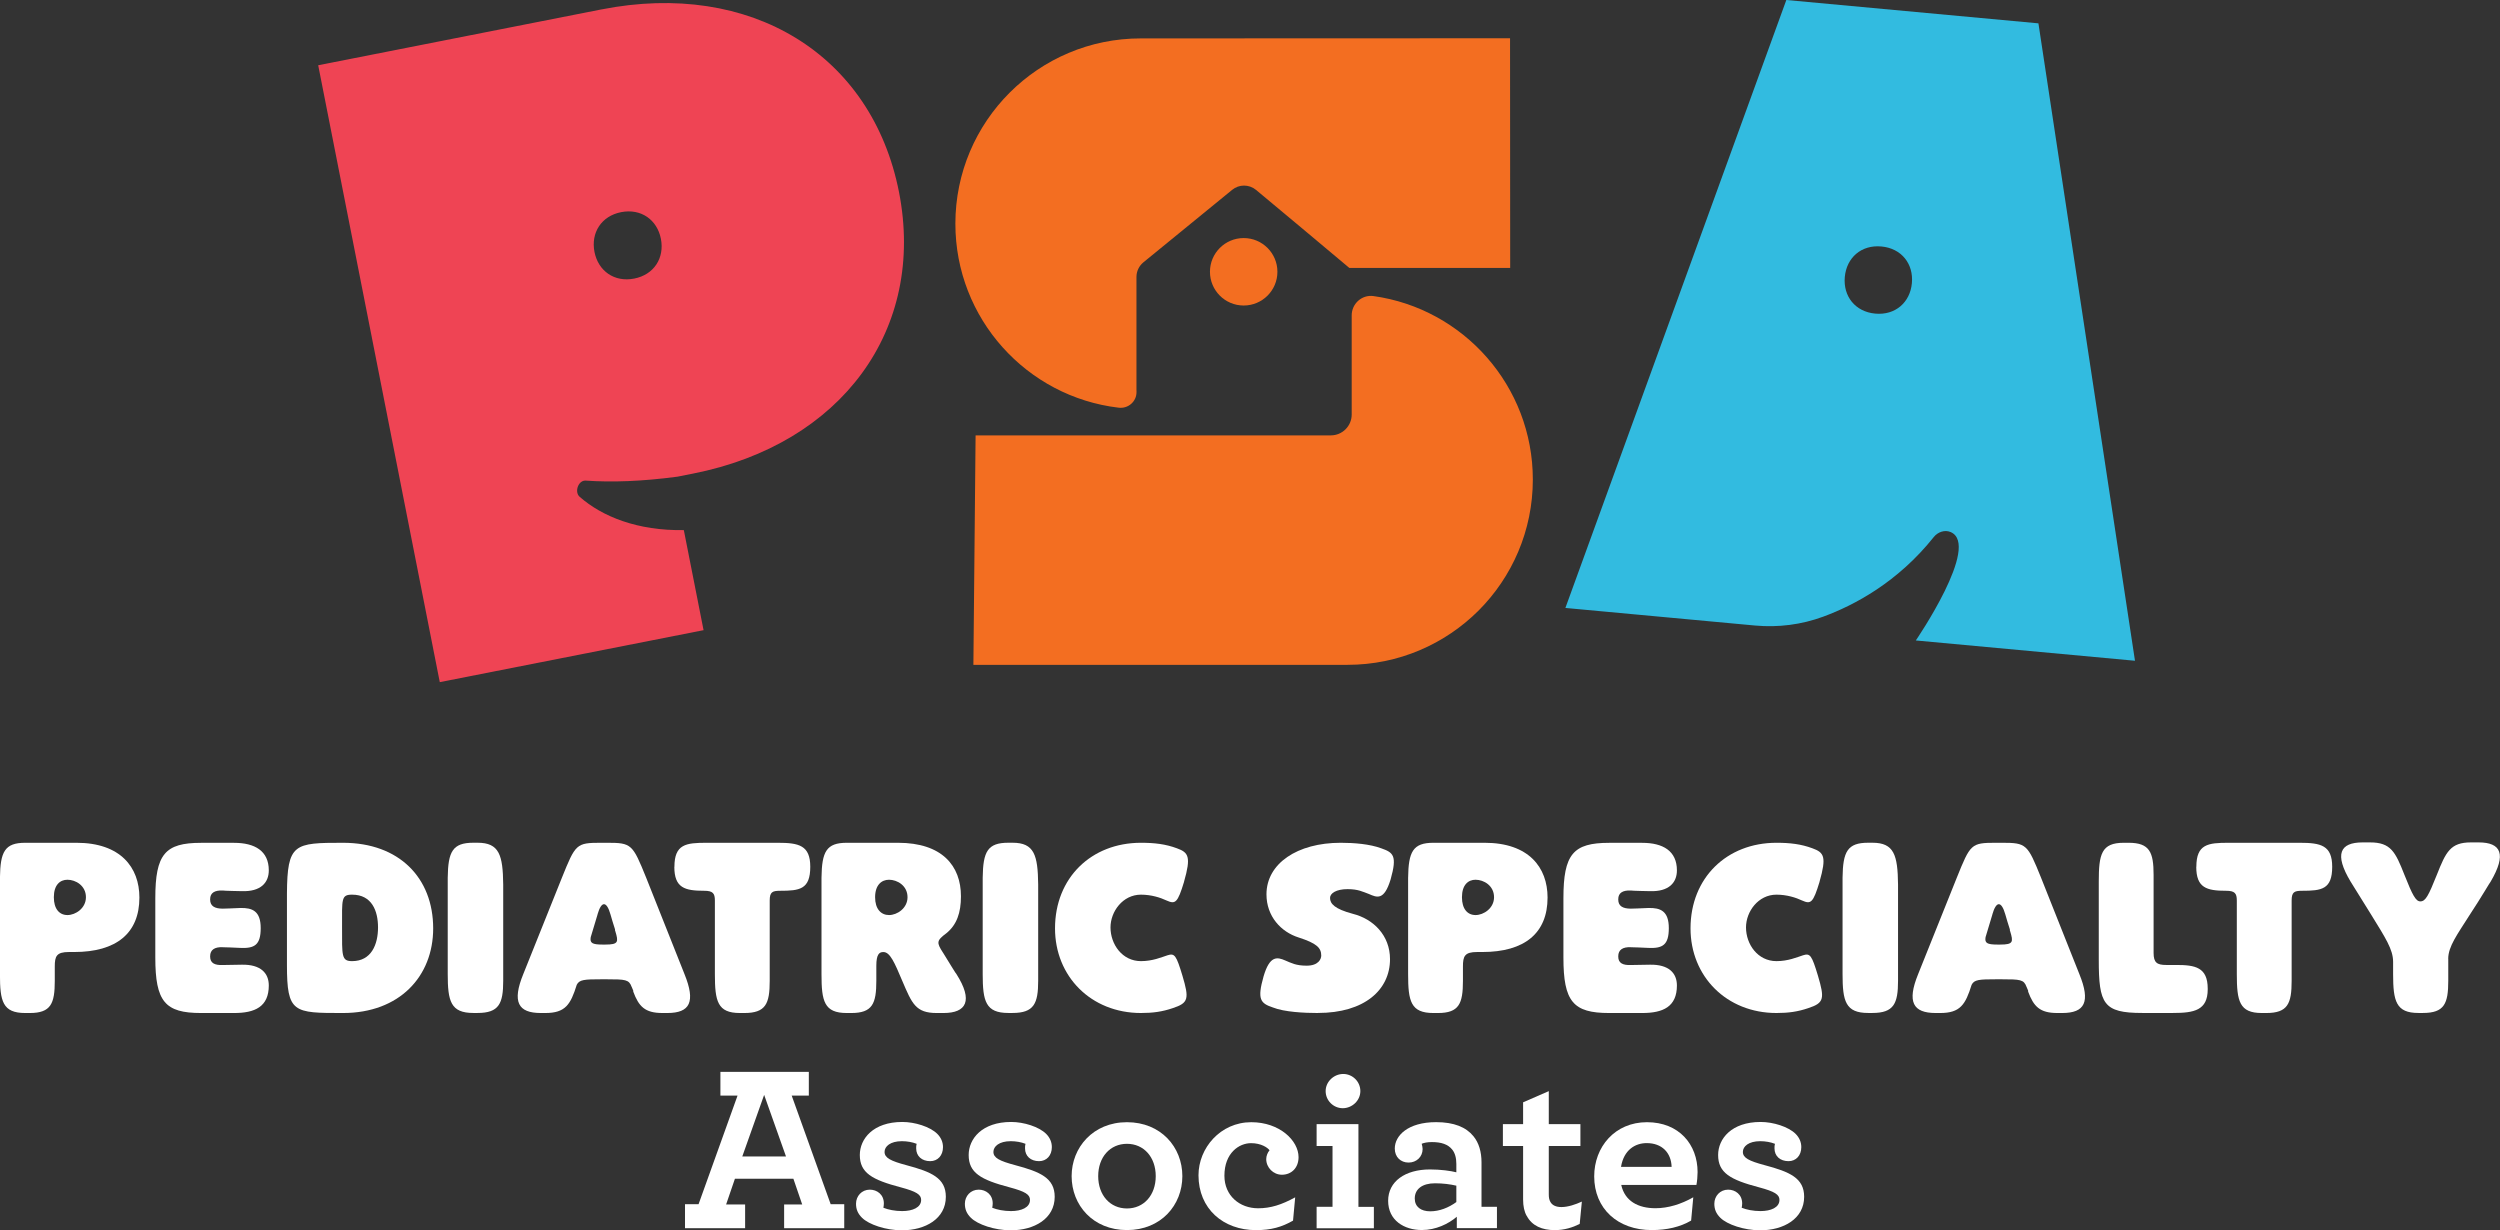 <?xml version="1.0" encoding="UTF-8"?>
<svg id="Layer_1" data-name="Layer 1" xmlns="http://www.w3.org/2000/svg" viewBox="0 0 534.42 263">
  <rect x="0" y="0" width="534.42" height="263" fill="#333333" stroke="none"/>
  <defs>
    <style>
      .cls-1 {
        fill: #f36e21;
      }

      .cls-2 {
        fill: #fff;
      }

      .cls-3 {
        fill: #32bbe0;
      }

      .cls-4 {
        fill: #ef4454;
      }
    </style>
  </defs>
  <g>
    <path class="cls-2" d="M11.71,206.64v3.05c0,4.85-.83,6.86-5.34,6.86h-.97c-4.85,0-5.41-2.5-5.41-8.32v-20.58c.07-5.61,1.04-7.49,5.41-7.49h10.95c9.43,0,13.45,5.27,13.45,11.71,0,7.62-4.92,11.64-13.93,11.64h-1.11c-2.7,0-3.05.9-3.05,3.12ZM14.42,188.06c-1.59,0-2.91,1.11-2.91,3.74,0,2.5,1.18,3.81,2.91,3.81s3.95-1.46,3.95-3.81c0-2.5-2.22-3.74-3.95-3.74Z"/>
    <path class="cls-2" d="M47.62,202.48c-1.73-.07-2.7.55-2.7,1.94v.07c0,1.39.97,1.87,2.7,1.8.07,0,4.02-.07,4.09-.07,4.02-.07,5.75,1.8,5.75,4.44,0,4.57-2.98,5.89-7.42,5.89h-7.07c-7.69,0-9.77-2.43-9.77-11.85v-12.68c0-9.43,2.08-11.85,9.77-11.85h7.07c4.44,0,7.42,1.73,7.42,5.89,0,2.63-1.73,4.57-5.75,4.44-.07,0-4.02-.07-4.09-.14-1.73-.07-2.7.49-2.7,1.87v.07c0,1.39.97,1.94,2.7,1.94.07,0,2.56-.07,3.74-.14,2.63-.07,4.37.69,4.37,4.3s-1.32,4.37-4.37,4.23c-.9-.07-3.67-.14-3.74-.14Z"/>
    <path class="cls-2" d="M92.6,198.46c0,10.26-7.21,18.09-19.27,18.09-10.6,0-11.99,0-11.99-10.26v-15.25c.07-10.74,1.52-10.88,11.99-10.88,11.99,0,19.27,7.49,19.27,18.3ZM80.81,198.25c0-3.53-1.32-7-5.54-7-2.36,0-2.15.9-2.15,7s-.14,7.21,2.15,7.21c4.09,0,5.54-3.53,5.54-7.21Z"/>
    <path class="cls-2" d="M107.57,189.1v20.58c0,4.85-.9,6.86-5.48,6.86h-.9c-4.85,0-5.48-2.5-5.48-8.32v-20.58c.07-5.61,1.04-7.49,5.48-7.49h.9c4.64,0,5.41,2.63,5.48,8.94Z"/>
    <path class="cls-2" d="M135.01,210.93c-.55-1.53-1.32-1.59-5.34-1.59h-1.11c-3.67,0-4.71.07-5.27,1.18-1.32,4.23-2.43,6.03-6.72,6.03h-.97c-4.85,0-6.17-2.36-3.74-8.32,0-.07,8.25-20.51,8.25-20.58,2.91-7.21,3.05-7.49,8.32-7.49h1.32c5.27,0,5.47.28,8.39,7.49,0,.07,8.18,20.51,8.18,20.58,2.42,5.96,1.18,8.32-3.67,8.32h-1.04c-3.74,0-5.06-1.39-6.24-4.57v-.21l-.35-.83ZM127.74,195.48l-1.46,4.85c-.21,1.25.28,1.59,2.56,1.59h.55c2.84,0,2.84-.55,2.15-2.84-.07-.07-.07-.21-.07-.42-.35-1.11-.69-2.15-.97-3.19-.83-2.91-1.94-2.91-2.77,0Z"/>
    <path class="cls-2" d="M144.17,185.29c0-4.85,2.5-5.13,6.86-5.13h15.25c4.5,0,6.93.55,6.93,5.13,0,4.85-2.29,5.13-6.45,5.13-1.66,0-2.22.28-2.22,2.08v17.19c0,4.85-.83,6.86-5.41,6.86h-.97c-4.78,0-5.34-2.5-5.34-8.32v-15.73c0-1.52-.42-2.08-2.29-2.08-4.16,0-6.38-.62-6.38-5.13Z"/>
    <path class="cls-2" d="M201.55,203.59c1.66,2.7,2.84,4.64,2.91,4.64,3.6,5.68,2.15,8.32-2.77,8.32h-1.46c-4.5,0-5.27-2.01-7.35-6.86-1.66-3.95-2.63-6.17-4.02-6.17h-.07c-.83,0-1.46.49-1.46,2.91v3.26c0,4.85-.83,6.86-5.34,6.86h-.97c-4.85,0-5.41-2.5-5.41-8.32v-20.58c.07-5.61,1.04-7.49,5.41-7.49h10.95c9.42,0,13.45,4.92,13.45,11.44,0,3.54-.9,6.1-3.12,7.9-2.15,1.59-2.08,2.01-.76,4.09ZM190.05,188.06c-1.59,0-2.98,1.11-2.98,3.74,0,2.5,1.25,3.81,2.98,3.81s3.95-1.46,3.95-3.81c0-2.5-2.22-3.74-3.95-3.74Z"/>
    <path class="cls-2" d="M221.93,189.1v20.58c0,4.85-.9,6.86-5.48,6.86h-.9c-4.85,0-5.48-2.5-5.48-8.32v-20.58c.07-5.61,1.04-7.49,5.48-7.49h.9c4.64,0,5.41,2.63,5.48,8.94Z"/>
    <path class="cls-2" d="M253.12,188.48c-1.39,4.57-1.87,4.85-3.74,4.02-1.32-.62-3.26-1.25-5.48-1.25-3.88,0-6.51,3.6-6.51,7,0,3.6,2.5,7.21,6.51,7.21,2.5,0,4.37-.83,5.68-1.25,1.53-.49,1.87,0,3.19,4.37,1.46,4.92,1.32,5.82-2.08,6.93-2.22.76-4.23,1.04-6.79,1.04-10.67,0-18.37-7.83-18.37-18.09,0-10.81,7.76-18.3,18.37-18.3,2.91,0,5.27.28,7.69,1.18,2.49.9,3.05,1.8,1.52,7.14Z"/>
    <path class="cls-2" d="M281.75,216.55c-2.91,0-7.21-.21-9.63-1.18-2.7-.9-3.4-1.73-2.01-6.65,1.32-4.5,2.91-4.16,4.64-3.4,1.32.55,2.29,1.11,4.57,1.11,2.56,0,3.12-1.46,3.12-2.15,0-1.66-.97-2.63-4.85-3.88-3.74-1.18-6.86-4.5-6.86-9.22,0-6.58,6.58-11.02,15.87-11.02,2.91,0,6.24.28,8.66,1.18,2.56.9,3.46,1.52,2.01,6.65-1.39,4.57-2.91,3.88-4.64,3.12-1.32-.48-2.29-1.04-4.57-1.04-2.43,0-3.74.9-3.74,1.87,0,1.25.97,2.36,4.85,3.4,4.44,1.11,7.97,4.64,7.97,9.7,0,6.58-5.48,11.5-15.39,11.5Z"/>
    <path class="cls-2" d="M312.73,206.64v3.05c0,4.85-.83,6.86-5.34,6.86h-.97c-4.85,0-5.41-2.5-5.41-8.32v-20.58c.07-5.61,1.04-7.49,5.41-7.49h10.95c9.43,0,13.45,5.27,13.45,11.71,0,7.62-4.92,11.64-13.93,11.64h-1.11c-2.7,0-3.05.9-3.05,3.12ZM315.43,188.06c-1.59,0-2.91,1.11-2.91,3.74,0,2.5,1.18,3.81,2.91,3.81s3.95-1.46,3.95-3.81c0-2.5-2.22-3.74-3.95-3.74Z"/>
    <path class="cls-2" d="M348.63,202.48c-1.73-.07-2.7.55-2.7,1.94v.07c0,1.39.97,1.87,2.7,1.8.07,0,4.02-.07,4.09-.07,4.02-.07,5.75,1.8,5.75,4.44,0,4.57-2.98,5.89-7.42,5.89h-7.07c-7.69,0-9.77-2.43-9.77-11.85v-12.68c0-9.43,2.08-11.85,9.77-11.85h7.07c4.44,0,7.42,1.73,7.42,5.89,0,2.63-1.73,4.57-5.75,4.44-.07,0-4.02-.07-4.09-.14-1.73-.07-2.7.49-2.7,1.87v.07c0,1.39.97,1.94,2.7,1.94.07,0,2.56-.07,3.74-.14,2.63-.07,4.37.69,4.37,4.3s-1.32,4.37-4.37,4.23c-.9-.07-3.67-.14-3.74-.14Z"/>
    <path class="cls-2" d="M388.97,188.48c-1.39,4.57-1.87,4.85-3.74,4.02-1.32-.62-3.26-1.25-5.48-1.25-3.88,0-6.51,3.6-6.51,7,0,3.6,2.5,7.21,6.51,7.21,2.5,0,4.37-.83,5.68-1.25,1.53-.49,1.87,0,3.19,4.37,1.46,4.92,1.32,5.82-2.08,6.93-2.22.76-4.23,1.04-6.79,1.04-10.67,0-18.37-7.83-18.37-18.09,0-10.81,7.76-18.3,18.37-18.3,2.91,0,5.27.28,7.69,1.18,2.49.9,3.05,1.8,1.52,7.14Z"/>
    <path class="cls-2" d="M405.74,189.1v20.58c0,4.85-.9,6.86-5.48,6.86h-.9c-4.85,0-5.48-2.5-5.48-8.32v-20.58c.07-5.61,1.04-7.49,5.48-7.49h.9c4.64,0,5.41,2.63,5.48,8.94Z"/>
    <path class="cls-2" d="M433.19,210.93c-.55-1.53-1.32-1.59-5.34-1.59h-1.11c-3.67,0-4.71.07-5.27,1.18-1.32,4.23-2.43,6.03-6.72,6.03h-.97c-4.85,0-6.17-2.36-3.74-8.32,0-.07,8.25-20.51,8.25-20.58,2.91-7.21,3.05-7.49,8.32-7.49h1.32c5.27,0,5.48.28,8.39,7.49,0,.07,8.18,20.51,8.18,20.58,2.43,5.96,1.18,8.32-3.67,8.32h-1.04c-3.74,0-5.06-1.39-6.24-4.57v-.21l-.35-.83ZM425.91,195.48l-1.46,4.85c-.21,1.25.28,1.59,2.56,1.59h.55c2.84,0,2.84-.55,2.15-2.84-.07-.07-.07-.21-.07-.42-.35-1.11-.69-2.15-.97-3.19-.83-2.91-1.94-2.91-2.77,0Z"/>
    <path class="cls-2" d="M448.65,188.48c0-5.89.55-8.32,5.34-8.32h1.04c4.5,0,5.34,2.01,5.34,6.86v16.7c0,2.08.76,2.56,2.7,2.56h2.15c4.02,0,6.72.48,6.72,5.06v.14c0,4.5-2.91,5.06-7.42,5.06h-6.58c-8.32,0-9.29-1.94-9.29-11.37v-16.7Z"/>
    <path class="cls-2" d="M469.51,185.29c0-4.85,2.5-5.13,6.86-5.13h15.25c4.5,0,6.93.55,6.93,5.13,0,4.85-2.29,5.13-6.45,5.13-1.66,0-2.22.28-2.22,2.08v17.19c0,4.85-.83,6.86-5.41,6.86h-.97c-4.78,0-5.34-2.5-5.34-8.32v-15.73c0-1.52-.42-2.08-2.29-2.08-4.16,0-6.38-.62-6.38-5.13Z"/>
    <path class="cls-2" d="M523.36,204.97v4.71c0,4.85-.83,6.86-5.41,6.86h-.97c-4.78,0-5.41-2.5-5.41-8.32v-2.63c0-2.63-1.66-5.13-4.64-9.98-2.43-3.88-4.44-7.14-4.44-7.14-3.54-5.89-2.29-8.39,2.56-8.39h1.59c4.44,0,5.41,2.01,7.35,6.93,1.73,4.37,2.43,5.68,3.4,5.68,1.11,0,1.73-1.18,3.53-5.68,1.94-4.92,2.91-6.93,7.28-6.93h1.66c4.78,0,6.03,2.5,2.56,8.39-.07,0-1.94,3.26-4.5,7.14-2.63,4.16-4.57,6.72-4.57,9.36Z"/>
    <path class="cls-2" d="M146.43,257.42h2.9l8.33-23.21h-3.66v-5.08h18.9v5.08h-3.66l8.33,23.21h2.9v5.13h-12.85v-5.08h3.86l-1.88-5.49h-12.5l-1.88,5.49h4.06v5.08h-12.85v-5.13ZM168.02,247.21l-4.67-13.16-4.67,13.16h9.35Z"/>
    <path class="cls-2" d="M198.85,248.22c-1.78,0-3-1.07-3-2.74,0-.36,0-.66.1-.97-.92-.36-2.03-.56-3.15-.56-2.49,0-3.71,1.12-3.71,2.29,0,1.27,1.27,1.93,4.67,2.84,5.33,1.42,8.43,2.74,8.43,6.76,0,4.67-4.37,7.16-9.4,7.16-3.4,0-7.06-1.22-8.53-2.69-.91-.91-1.27-1.83-1.27-3,0-1.62,1.22-3,2.95-3,1.52,0,3,1.02,3,2.95,0,.3-.05.61-.1.92,1.02.41,2.44.71,4.01.71,2.23,0,4.06-.76,4.06-2.39,0-1.12-.96-1.78-4.37-2.69-6.15-1.62-8.74-3.1-8.74-6.91,0-3.45,2.84-7.06,9.09-7.06,2.69,0,5.94,1.02,7.47,2.54.81.81,1.22,1.78,1.22,2.84,0,1.78-1.12,3-2.74,3Z"/>
    <path class="cls-2" d="M222.12,248.22c-1.78,0-3-1.07-3-2.74,0-.36,0-.66.1-.97-.92-.36-2.03-.56-3.15-.56-2.49,0-3.71,1.12-3.71,2.29,0,1.27,1.27,1.93,4.67,2.84,5.33,1.42,8.43,2.74,8.43,6.76,0,4.67-4.37,7.16-9.4,7.16-3.4,0-7.06-1.22-8.53-2.69-.91-.91-1.27-1.83-1.27-3,0-1.62,1.22-3,2.95-3,1.52,0,3,1.02,3,2.95,0,.3-.05.61-.1.92,1.02.41,2.44.71,4.01.71,2.23,0,4.06-.76,4.06-2.39,0-1.12-.96-1.78-4.37-2.69-6.15-1.62-8.74-3.1-8.74-6.91,0-3.45,2.84-7.06,9.09-7.06,2.69,0,5.94,1.02,7.47,2.54.81.81,1.22,1.78,1.22,2.84,0,1.78-1.12,3-2.74,3Z"/>
    <path class="cls-2" d="M229.08,251.42c0-6.1,4.57-11.53,11.83-11.53s11.84,5.33,11.84,11.53-4.57,11.53-11.84,11.53-11.83-5.33-11.83-11.53ZM247.06,251.42c0-4.06-2.54-6.91-6.15-6.91s-6.15,2.84-6.15,6.91,2.54,6.91,6.15,6.91,6.15-2.84,6.15-6.91Z"/>
    <path class="cls-2" d="M256.2,251.22c0-5.79,4.67-11.33,11.28-11.33,6.1,0,10.11,3.96,10.11,7.47,0,2.34-1.57,3.76-3.56,3.76-1.83,0-3.35-1.52-3.35-3.35,0-.66.3-1.42.71-1.88-.41-.56-1.78-1.52-3.96-1.52-2.54,0-5.69,2.08-5.69,6.96,0,4.27,3.25,6.96,7.21,6.96,2.69,0,5.03-.76,7.92-2.34l-.46,4.98c-2.39,1.37-4.67,2.03-7.92,2.03-7.01,0-12.29-4.57-12.29-11.73Z"/>
    <path class="cls-2" d="M281.45,257.98h3.4v-13h-3.4v-4.67h8.94v17.68h3.3v4.57h-12.24v-4.57ZM283.38,233.24c0-2.03,1.78-3.66,3.76-3.66s3.66,1.62,3.66,3.66-1.78,3.66-3.76,3.66-3.66-1.62-3.66-3.66Z"/>
    <path class="cls-2" d="M296.74,256.7c0-4.17,3.66-6.71,8.94-6.71,2.29,0,4.42.3,5.64.61v-1.78c0-1.32-.3-2.34-.86-3.05-.92-1.17-2.39-1.63-4.37-1.63-.96,0-1.68.15-2.18.36.1.31.2.81.2,1.12,0,1.68-1.32,2.9-3,2.9s-2.95-1.17-2.95-3c0-2.74,2.79-5.64,8.84-5.64,3.81,0,6.4,1.07,7.97,3,1.17,1.42,1.73,3.35,1.73,5.59v9.5h3.3v4.57h-8.58v-2.44c-1.78,1.52-4.47,2.84-7.47,2.84-3.81,0-7.21-2.08-7.21-6.25ZM311.32,256.96v-3.5c-1.27-.3-2.84-.51-4.57-.51-2.69,0-4.32,1.22-4.32,3.25,0,1.78,1.32,2.74,3.3,2.74s3.91-.76,5.59-1.98Z"/>
    <path class="cls-2" d="M326.35,259.91c-.51-.91-.76-2.08-.76-3.5v-11.43h-4.32v-4.67h4.32v-4.67l5.49-2.39v7.06h6.76v4.67h-6.76v10.36c0,.71.1,1.17.36,1.62.41.71,1.22,1.07,2.34,1.07,1.42,0,3.05-.56,4.37-1.17l-.46,4.78c-1.52.76-3.3,1.32-5.33,1.32-2.69,0-4.88-.91-5.99-3.05Z"/>
    <path class="cls-2" d="M346.57,253.3c.76,3.45,3.61,4.98,7.32,4.98,2.69,0,5.49-.86,8.08-2.34l-.46,4.98c-2.34,1.37-5.18,2.03-8.43,2.03-7.26,0-12.29-4.57-12.29-11.48,0-6.3,4.42-11.58,11.28-11.58s10.82,4.77,10.82,10.67c0,.86-.1,1.98-.25,2.74h-16.05ZM346.52,249.44h10.82c-.1-3.05-2.08-5.08-5.33-5.08-2.44,0-4.88,1.42-5.49,5.08Z"/>
    <path class="cls-2" d="M382.33,248.22c-1.78,0-3-1.07-3-2.74,0-.36,0-.66.1-.97-.92-.36-2.03-.56-3.15-.56-2.49,0-3.71,1.12-3.71,2.29,0,1.27,1.27,1.93,4.67,2.84,5.33,1.42,8.43,2.74,8.43,6.76,0,4.67-4.37,7.16-9.4,7.16-3.4,0-7.06-1.22-8.53-2.69-.91-.91-1.27-1.83-1.27-3,0-1.62,1.22-3,2.95-3,1.52,0,3,1.02,3,2.95,0,.3-.05.61-.1.92,1.02.41,2.44.71,4.01.71,2.23,0,4.06-.76,4.06-2.39,0-1.12-.96-1.78-4.37-2.69-6.15-1.62-8.74-3.1-8.74-6.91,0-3.45,2.84-7.06,9.09-7.06,2.69,0,5.94,1.02,7.47,2.54.81.81,1.22,1.78,1.22,2.84,0,1.78-1.12,3-2.74,3Z"/>
  </g>
  <g>
    <path class="cls-4" d="M128.53,2.02l-60.51,11.93,25.99,131.87,56.39-11.11-4.22-21.39c-9.89.16-17.43-2.88-22.27-7.12-1.18-1.04-.28-3.57,1.29-3.46,5.6.39,12,.17,19.62-.84l3.28-.65c31.86-6.28,49.85-30.87,44.07-60.23-5.79-29.36-31.66-45.3-63.62-39ZM135.58,59.55c-4.24.84-7.7-1.62-8.5-5.7-.8-4.08,1.46-7.67,5.7-8.5s7.7,1.62,8.5,5.7c.8,4.08-1.46,7.67-5.7,8.5Z"/>
    <path class="cls-3" d="M456.4,141.25l-46.86-4.34s13.99-20.43,7.43-23.18c-1.27-.53-2.73,0-3.59,1.07-7.67,9.63-16.93,14.56-23.65,17.03-4.65,1.71-9.61,2.34-14.54,1.89l-40.56-3.76L381.86,0l53.89,4.99,20.64,136.26ZM408.7,60.53c.38-4.13-2.22-7.44-6.51-7.84s-7.45,2.38-7.83,6.51,2.22,7.44,6.5,7.84,7.46-2.38,7.84-6.51Z"/>
    <g>
      <path class="cls-1" d="M208.08,142.12l.47-49.05h75.94c2.46,0,4.46-2,4.46-4.46v-21.2c0-2.49,2.18-4.46,4.65-4.12,19.25,2.69,34.07,19.23,34.07,39.22,0,10.94-4.44,20.84-11.6,28.01-7.18,7.16-17.08,11.6-28.01,11.6h-79.98Z"/>
      <path class="cls-1" d="M322.8,8.19l.03,49.09h-34.38c-.51-.48-19.97-16.7-19.97-16.7-1.49-1.21-3.6-1.21-5.08,0l-18.98,15.5c-.93.77-1.48,1.9-1.48,3.11v24.23c0,.08,0,.15.01.2v.2c0,2.04-1.8,3.58-3.82,3.33-19.66-2.32-34.9-19.05-34.9-39.33,0-10.94,4.43-20.84,11.6-28.01,7.17-7.16,17.07-11.6,28.01-11.6l78.96-.03Z"/>
      <circle class="cls-1" cx="265.86" cy="58.1" r="7.21"/>
    </g>
  </g>
</svg>